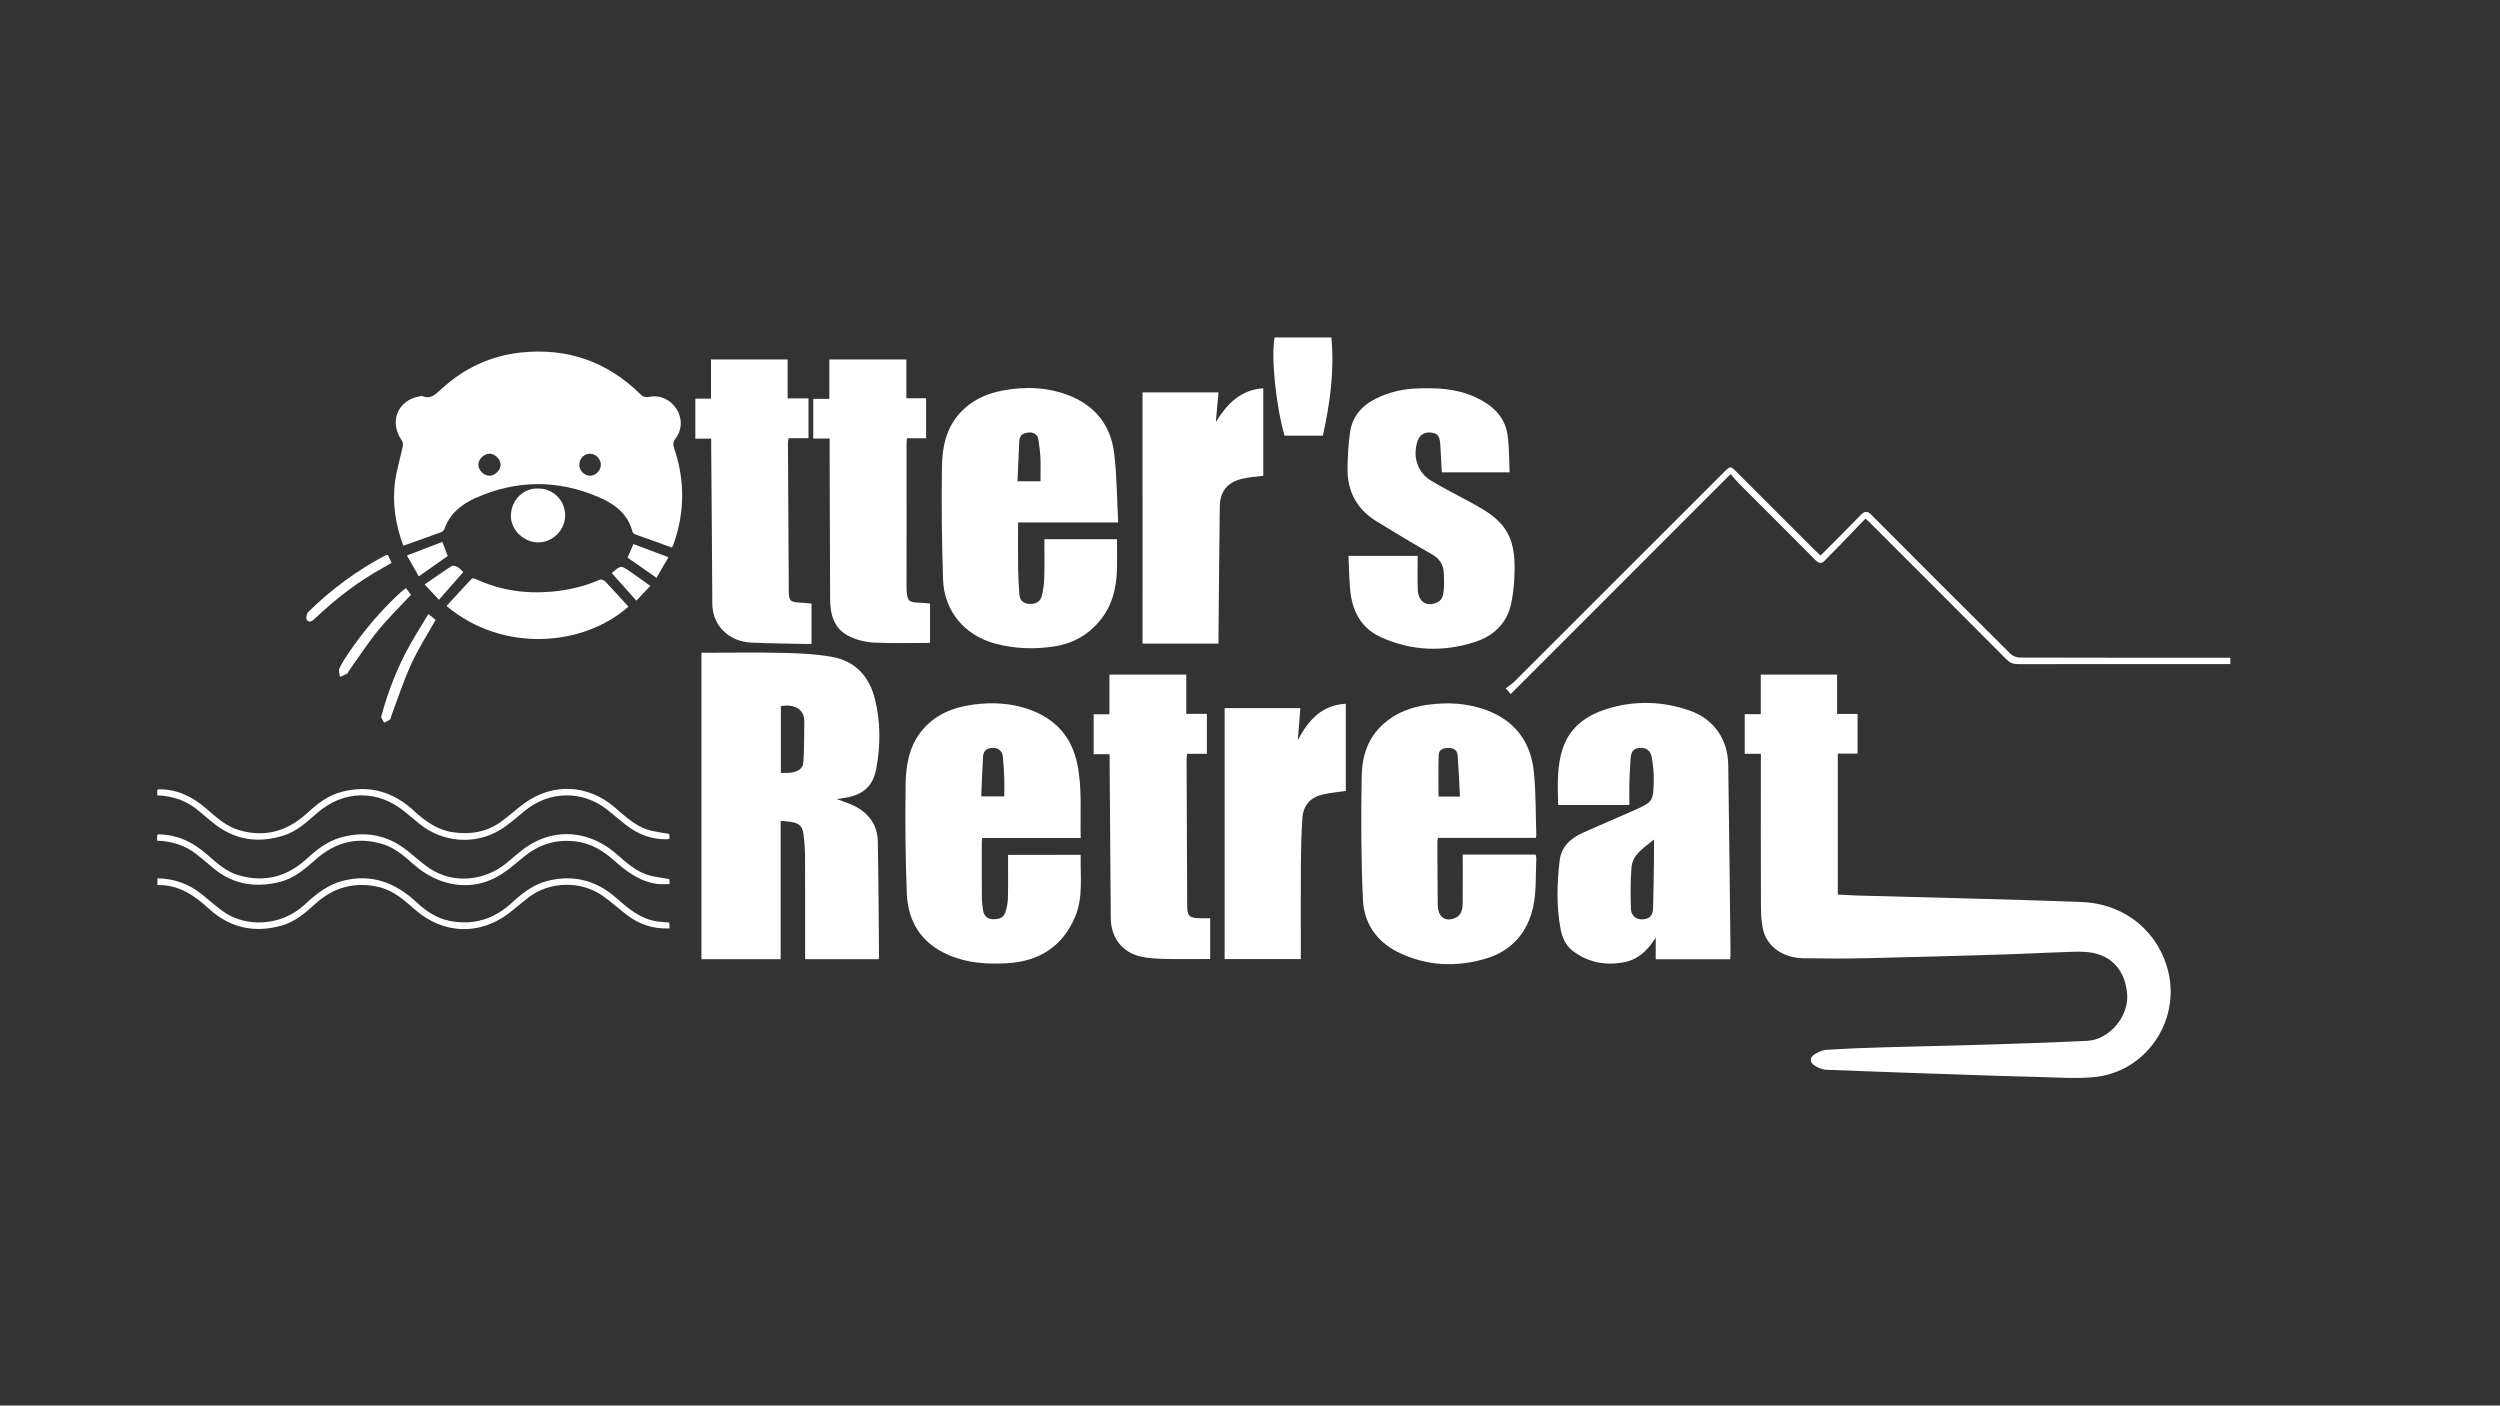 <?xml version="1.0" encoding="utf-8"?>
<!-- Generator: Adobe Illustrator 27.6.1, SVG Export Plug-In . SVG Version: 6.00 Build 0)  -->
<svg version="1.1" id="Layer_1" xmlns="http://www.w3.org/2000/svg" xmlns:xlink="http://www.w3.org/1999/xlink" x="0px" y="0px"
	 viewBox="0 0 1366 768" style="enable-background:new 0 0 1366 768;" xml:space="preserve">
<rect x="0" y="0" width="1366" height="768" fill="#333333" stroke="none"/>
<style type="text/css">
	.st0{fill:#FFFFFF;}
</style>
<g>
	<path class="st0" d="M962.15,411.88c-3.22,0-5.92,0-8.84,0c0-7.28,0-14.28,0-21.66c2.87,0,5.66,0,8.77,0c0-7.37,0-14.39,0-21.63
		c13.96,0,27.6,0,41.71,0c0,7.03,0,14.13,0,21.51c3.96,0,7.45,0,11.18,0c0,7.3,0,14.31,0,21.66c-3.56,0-7.04,0-10.8,0
		c0,25.8,0,51.26,0,77.01c3.51,0.19,7.01,0.45,10.51,0.54c19.26,0.53,38.53,0.98,57.79,1.53c21.65,0.62,43.31,1.17,64.96,2.03
		c24.97,0.99,42.66,17.67,47.43,38.48c6.22,27.09-12.54,54.33-40.37,57.15c-10.13,1.03-20.47,0.17-30.7-0.05
		c-13.11-0.28-26.21-0.76-39.32-1.2c-25.52-0.86-51.04-1.7-76.56-2.73c-2.24-0.09-4.65-1.16-6.57-2.4
		c-2.52-1.63-2.56-4.25-0.07-5.91c1.99-1.32,4.48-2.43,6.81-2.58c10.12-0.67,20.27-1.06,30.41-1.36
		c18.58-0.55,37.16-0.88,55.74-1.46c18.69-0.58,37.37-1.21,56.05-2.09c12.52-0.59,23.33-13.81,21.94-26.31
		c-1.32-11.84-7.8-19.78-19.1-21.83c-5.52-1-11.36-0.44-17.05-0.29c-9.23,0.25-18.45,0.83-27.68,1.11
		c-26.33,0.78-52.66,1.58-78.99,2.17c-11.35,0.26-22.72,0.17-34.07,0.01c-11.1-0.15-19.93-6.39-22.05-15.89
		c-0.98-4.4-1.08-9.05-1.1-13.59c-0.1-25.89-0.05-51.78-0.05-77.67C962.15,415.11,962.15,413.76,962.15,411.88z"/>
	<path class="st0" d="M383.27,524.12c0-55.92,0-111.52,0-167.47c1.28,0,2.38,0,3.49,0c14.03,0.01,28.06-0.23,42.08,0.11
		c8.51,0.2,17.11,0.67,25.49,2.1c12.87,2.2,20.6,10.63,23.72,23.04c3.17,12.64,3.1,25.51,0.71,38.27
		c-1.79,9.56-7.43,14.34-17.59,15.84c-0.98,0.14-1.95,0.31-3.91,0.62c3.7,1.41,6.54,2.27,9.18,3.55
		c8.12,3.95,13.01,10.39,13.19,19.53c0.4,20.85,0.47,41.71,0.66,62.57c0.01,0.55-0.08,1.09-0.14,1.82c-13.34,0-26.52,0-40.23,0
		c0-1.17,0-2.37,0-3.57c0-17.56,0.04-35.12-0.04-52.68c-0.02-3.86-0.31-7.74-0.78-11.58c-0.6-4.97-2.43-6.62-7.45-7.26
		c-1.55-0.2-3.11-0.29-5.11-0.47c0,25.38,0,50.4,0,75.58C411.92,524.12,397.71,524.12,383.27,524.12z M426.66,422.29
		c1.81,0,3.29,0.14,4.74-0.03c4.7-0.53,7.36-2.24,7.58-5.91c0.46-7.45,0.41-14.93,0.48-22.4c0.06-6.77-6.19-9.45-12.8-8.09
		C426.66,397.86,426.66,409.88,426.66,422.29z"/>
	<path class="st0" d="M367.05,299.14c-6.77-2.41-13.27-4.71-19.74-7.07c-0.67-0.25-1.56-0.84-1.71-1.44
		c-2.44-9.83-9.72-15.2-18.24-18.9c-22.55-9.77-45.26-9.6-67.68,0.45c-7.62,3.41-13.96,8.58-16.89,16.95
		c-0.25,0.71-1.12,1.42-1.86,1.69c-6.79,2.49-13.61,4.88-20.56,7.36c-4.22-11.32-6.13-23.14-4.47-35.28
		c0.89-6.46,2.87-12.77,4.2-19.18c0.21-1-0.07-2.38-0.65-3.22c-6.92-9.97-2.21-21.77,9.62-23.91c0.56-0.1,1.22-0.35,1.68-0.16
		c4.74,1.93,7.4-1.11,10.46-3.92c12.45-11.41,27.17-18.27,43.93-19.95c24.96-2.5,46.67,5.04,64.64,22.73
		c1.47,1.44,2.76,2.01,4.79,1.59c5.93-1.23,11.6,1.28,14.97,6.44c3.31,5.07,3.31,11.32-0.42,16.26c-1.43,1.89-1.46,3.32-0.74,5.45
		c5.94,17.49,5.82,34.98-0.39,52.4c-0.15,0.42-0.35,0.83-0.56,1.23C367.34,298.85,367.17,299.01,367.05,299.14z M267.62,247.91
		c-3.13-0.09-6.26,2.92-6.26,6.02c0,2.93,2.88,5.87,5.92,6.02c3,0.15,6.3-3.01,6.27-6.01C273.51,250.99,270.58,248,267.62,247.91z
		 M328.31,254.05c0.07-3.21-2.78-6.14-5.96-6.14c-3.15,0-5.72,2.59-5.82,5.88c-0.09,3.11,2.49,5.96,5.57,6.14
		C325.24,260.12,328.24,257.28,328.31,254.05z"/>
	<path class="st0" d="M945.39,524.13c-13.69,0-27,0-40.71,0c0-3.69,0-7.24,0-11.84c-4.68,7.56-10.23,12.34-18.14,13.65
		c-9.87,1.63-19.02-0.21-27.1-6.3c-4.04-3.05-5.9-7.51-6.79-12.27c-2.3-12.3-1.89-24.68-0.48-37.03c0.88-7.72,6.01-12.3,12.65-15.3
		c9.18-4.15,18.5-7.98,27.68-12.11c10.79-4.86,10.88-4.94,11.11-16.72c0.08-4.07-0.37-8.19-1.04-12.21
		c-0.66-3.96-3.07-5.62-6.67-5.34c-3.34,0.26-4.68,1.83-4.96,6.07c-0.28,4.2-0.53,8.41-0.64,12.61c-0.11,4.09-0.02,8.18-0.02,12.52
		c-13,0-25.81,0-38.9,0c-0.24-10.76-0.86-21.51,2.8-31.74c3.95-11.03,12.79-17.24,23.43-20.63c15.16-4.83,30.54-4.47,45.55,0.74
		c13.19,4.58,20.94,15.63,21.15,29.66c0.52,34.31,0.85,68.62,1.25,102.93C945.57,521.82,945.46,522.83,945.39,524.13z M903.74,458.7
		c-5.56,4.68-11.66,8.03-12.27,15.2c-0.65,7.52-0.57,15.13-0.33,22.69c0.13,3.95,3.07,6.01,6.68,5.72c3.7-0.29,5.33-2.1,5.44-6.45
		c0.22-8.41,0.34-16.82,0.47-25.22C903.78,466.94,903.74,463.24,903.74,458.7z"/>
	<path class="st0" d="M799.25,466.96c13.95,0,26.8,0,39.86,0c0.12,0.77,0.37,1.53,0.33,2.28c-0.45,8.74,0.14,17.71-1.69,26.16
		c-2.96,13.69-11.44,23.9-25.12,28.13c-16.62,5.14-33.3,4.47-49.09-3.44c-11.47-5.75-18.22-15.78-18.81-28.21
		c-1.07-22.62-1.09-45.32-0.7-67.98c0.18-10.69,3.42-20.89,11.96-28.43c6.87-6.07,15.09-9.16,24.04-10.38
		c10.96-1.5,21.78-0.95,32.25,2.96c15.5,5.79,24.08,17.3,25.77,33.42c1.21,11.51,0.99,23.17,1.39,34.76
		c0.01,0.43-0.14,0.87-0.26,1.59c-17.81,0-35.54,0-53.47,0c-0.13,0.91-0.31,1.54-0.31,2.17c0.04,11.51,0.02,23.03,0.18,34.54
		c0.09,6.45,4.08,9.38,9.5,7.08c3.48-1.47,4.05-4.81,4.11-8.02C799.34,484.84,799.25,476.09,799.25,466.96z M797.72,435.26
		c-0.4-7.66-0.69-15.11-1.25-22.54c-0.21-2.77-2.17-4.08-4.95-4.06c-2.74,0.01-5.33,0.81-5.43,3.89
		c-0.25,7.54-0.08,15.09-0.08,22.71C789.61,435.26,793.31,435.26,797.72,435.26z"/>
	<path class="st0" d="M590.5,467.08c-0.3,11.4,1.5,22.97-3.04,33.78c-6.79,16.17-19.53,24.39-36.85,25.43
		c-11.07,0.66-22,0.01-32.45-4.54c-14.64-6.38-21.99-17.94-22.65-33.29c-0.85-19.8-0.93-39.65-0.69-59.47
		c0.13-10.23,1.68-20.47,8.27-29c7.28-9.42,17.53-13.52,28.89-15.03c10-1.32,20.02-0.86,29.67,2.43
		c14.59,4.98,23.83,14.73,26.99,30.15c2.74,13.32,1.49,26.71,1.86,40.35c-18.12,0-35.86,0-53.81,0c-0.1,1.12-0.24,1.99-0.24,2.86
		c-0.01,9.92-0.04,19.84,0.04,29.76c0.02,2.38,0.3,4.78,0.71,7.12c0.49,2.78,2.3,4.48,5.14,4.6c2.82,0.12,5.75-0.37,6.85-3.39
		c0.91-2.51,1.46-5.28,1.53-7.95c0.2-7.85,0.07-15.71,0.07-23.81C564.1,467.08,577.13,467.08,590.5,467.08z M536.15,435.17
		c4.64,0,8.54,0,12.59,0c0-3.46,0.09-6.64-0.02-9.81c-0.15-3.96-0.33-7.94-0.75-11.88c-0.33-3.19-2.45-4.87-5.52-4.82
		c-3.35,0.05-5.12,1.49-5.32,4.86C536.7,420.64,536.47,427.77,536.15,435.17z"/>
	<path class="st0" d="M610.97,285.49c-18.81,0-36.56,0-54.7,0c0,8.54-0.08,16.83,0.03,25.11c0.06,4.76,0.35,9.53,0.68,14.28
		c0.21,2.99,1.98,4.74,4.99,5.06c3.6,0.38,6.45-1.06,7.24-4.23c0.81-3.27,1.28-6.7,1.38-10.07c0.2-6.93,0.06-13.87,0.06-21.02
		c13.23,0,26.18,0,39.69,0c0,5.45,0.12,10.99-0.03,16.51c-0.28,10.46-2.72,20.18-9.71,28.44c-6.65,7.86-14.99,12.25-25.11,13.72
		c-10.61,1.54-21.09,1.18-31.45-1.55c-16.91-4.47-28.2-17.78-28.76-35.13c-0.66-20.62-0.92-41.26-0.59-61.88
		c0.17-10.48,2.31-20.83,9.84-29.09c6.24-6.85,14.19-10.52,23.11-12.22c12.52-2.38,24.91-1.96,36.88,2.83
		c14.16,5.66,22.41,16.43,24.24,31.28C610.28,259.9,610.27,272.47,610.97,285.49z M555.94,262.97c4.6,0,8.5,0,12.59,0
		c0-4.39,0.14-8.49-0.04-12.58c-0.15-3.39-0.57-6.78-1.1-10.14c-0.48-3.01-2.67-4.17-5.48-3.91c-2.68,0.24-4.83,1.32-4.97,4.54
		C556.63,248.14,556.28,255.39,555.94,262.97z"/>
	<path class="st0" d="M824.86,258.09c-12.74,0-24.78,0-37.05,0c-0.29-5.25-0.52-10.44-0.87-15.62c-0.29-4.34-1.61-5.79-5.3-6.14
		c-3.5-0.33-6.07,1.44-7.17,4.93c-2.64,8.39,0,16.85,7.49,21.39c7.65,4.64,15.75,8.54,23.57,12.9c6.07,3.39,12.06,6.97,16.28,12.72
		c5.2,7.09,5.91,15.4,5.75,23.75c-0.12,5.77-0.61,11.61-1.74,17.26c-2.23,11.2-9.68,18.26-20.18,21.59
		c-17.16,5.45-34.28,4.83-50.85-2.6c-11.28-5.06-16.08-14.59-17.09-26.35c-0.51-5.98-0.6-11.99-0.88-18.21c12.66,0,24.79,0,37.8,0
		c0,6.37-0.21,12.52,0.06,18.64c0.29,6.61,5.08,9.48,10.69,6.76c2.94-1.43,3.28-4.23,3.51-6.91c0.25-2.94,0.15-5.93,0.03-8.89
		c-0.18-4.64-2.2-7.99-6.43-10.4c-10.27-5.85-20.41-11.94-30.47-18.14c-10.65-6.56-15.87-16.34-15.72-28.78
		c0.08-6.56,0.45-13.16,1.35-19.66c1.23-8.93,6.68-14.94,14.69-18.8c6.85-3.3,14.1-4.97,21.67-5.28
		c10.99-0.45,21.87,0.04,32.08,4.75c8.87,4.1,15.95,10.1,17.57,20.21C824.71,243.92,824.49,250.83,824.86,258.09z"/>
	<path class="st0" d="M661.24,501.73c0,7.81,0,14.96,0,22.27c-8.37,0-16.64,0.13-24.9-0.05c-4.31-0.1-8.69-0.35-12.88-1.25
		c-10.18-2.17-16.45-10.34-16.53-20.94c-0.23-28.84-0.43-57.67-0.64-86.51c-0.01-0.9,0-1.81,0-3.14c-2.92,0-5.7,0-8.71,0
		c0-7.43,0-14.43,0-21.82c2.69,0,5.47,0,8.61,0c0-7.38,0-14.39,0-21.67c14.09,0,27.83,0,41.99,0c0,6.94,0,13.95,0,21.42
		c3.96,0,7.53,0,11.26,0c0,7.47,0,14.48,0,21.85c-3.59,0-7.07,0-10.83,0c-0.11,1.42-0.27,2.51-0.26,3.6
		c0.09,26.33,0.19,52.67,0.33,79c0.03,6.16,1.02,7.1,7.1,7.24C657.47,501.76,659.16,501.73,661.24,501.73z"/>
	<path class="st0" d="M453.31,239.63c-3.1,0-5.91,0-8.95,0c0-7.31,0-14.32,0-21.7c2.75,0,5.53,0,8.79,0c0-7.32,0-14.3,0-21.52
		c14.21,0,27.96,0,42.09,0c0,6.96,0,13.96,0,21.22c3.76,0,7.14,0,10.78,0c0,7.36,0,14.46,0,21.85c-3.41,0-6.78,0-10.47,0
		c-0.08,1.24-0.2,2.22-0.2,3.19c-0.02,26.11-0.02,52.21-0.02,78.32c0,0.68-0.01,1.37,0.06,2.05c0.55,5.5,1.13,6,6.68,6.25
		c2.02,0.09,4.04,0.32,6.1,0.49c0,7.45,0,14.59,0,21.49c-10.39,0-20.63,0.38-30.82-0.17c-4.71-0.25-9.74-1.54-13.91-3.72
		c-7.94-4.17-9.85-11.92-9.87-20.32c-0.07-27.59-0.18-55.17-0.27-82.76C453.31,242.85,453.31,241.39,453.31,239.63z"/>
	<path class="st0" d="M443.42,329.79c0,7.41,0,14.45,0,22.06c-1.22,0-2.41,0.02-3.6,0c-9.8-0.23-19.61-0.28-29.4-0.74
		c-11.43-0.53-21.17-8.64-21.22-21.31c-0.1-28.73-0.4-57.45-0.61-86.18c-0.01-1.22,0-2.45,0-3.94c-3.01,0-5.71,0-8.66,0
		c0-7.36,0-14.46,0-21.84c2.72,0,5.41,0,8.56,0c0-7.25,0-14.24,0-21.43c14.09,0,27.73,0,41.86,0c0,6.95,0,13.94,0,21.26
		c4.06,0,7.65,0,11.41,0c0,7.36,0,14.38,0,21.76c-3.56,0-7.15,0-10.9,0c-0.14,1.09-0.33,1.84-0.33,2.6
		c0.13,26.9,0.26,53.81,0.46,80.71c0.04,5.74,0.71,6.25,6.58,6.55C439.39,329.39,441.2,329.6,443.42,329.79z"/>
	<path class="st0" d="M624.28,214.42c13.86,0,27.41,0,41.5,0c-0.49,5.47-0.97,10.82-1.44,16.17c6.05-9.78,13.33-17.56,25.92-18.44
		c0,16.03,0,31.83,0,47.82c-3.9,0.53-7.87,0.74-11.68,1.65c-7.94,1.88-11.99,6.98-12.09,15.08c-0.3,23.59-0.48,47.19-0.71,70.79
		c-0.01,1.34,0,2.68,0,4.19c-13.96,0-27.6,0-41.49,0C624.28,306.03,624.28,260.39,624.28,214.42z"/>
	<path class="st0" d="M735.35,432.14c-4.41,0.66-8.49,1.04-12.46,1.93c-6.95,1.56-10.81,5.95-11.28,13.14
		c-0.52,7.95-0.75,15.93-0.8,23.9c-0.12,16.19-0.04,32.38-0.04,48.57c0,1.36,0,2.71,0,4.34c-13.95,0-27.66,0-41.63,0
		c0-45.67,0-91.33,0-137.11c13.68,0,27.32,0,41.37,0c-0.45,5.71-0.88,11.3-1.37,17.46c5.79-10.89,13.05-19.13,26.21-19.84
		C735.35,400.59,735.35,416.38,735.35,432.14z"/>
	<path class="st0" d="M343.37,331.47c-24.55,21.78-68.65,25.46-99.39-0.36c4.58-5,9.11-10.01,13.77-14.91
		c0.34-0.36,1.67-0.07,2.39,0.26c13.21,6.12,27.05,8.11,41.51,6.8c9.03-0.82,17.66-2.83,25.96-6.46c0.77-0.34,2.39,0.18,3.04,0.86
		C334.98,322.18,339.15,326.85,343.37,331.47z"/>
	<path class="st0" d="M994.76,303.52c7.48-7.51,14.79-14.7,21.9-22.08c2.27-2.35,3.68-2.35,6.04,0.03
		c25.2,25.36,50.5,50.62,75.87,75.81c1.19,1.18,3.32,2,5.02,2.01c37.07,0.11,74.13,0.09,111.2,0.09c1.23,0,2.47,0,3.86,0
		c0,1.25,0,2.2,0,3.46c-1.27,0-2.38,0-3.5,0c-37.52,0-75.04-0.03-112.56,0.04c-2.59,0-4.42-0.73-6.26-2.58
		c-24.92-25.06-49.92-50.03-74.91-75.02c-0.47-0.47-1-0.9-2.14-1.92c-5.24,5.45-10.42,10.85-15.63,16.24
		c-2.06,2.13-4.26,4.14-6.23,6.34c-1.97,2.2-3.45,2.14-5.58-0.01c-13.7-13.86-27.54-27.58-41.31-41.38
		c-1.68-1.68-3.18-3.54-4.93-5.51c-40.25,40.27-80.06,80.1-120.14,120.2c-0.68-0.79-1.34-1.54-1.99-2.3
		c-0.25-0.28-0.5-0.57-0.76-0.85c1.61-1.24,3.39-2.32,4.82-3.74c38.09-38.02,76.15-76.08,114.22-114.14
		c3.76-3.75,3.74-3.74,7.44-0.04c14.34,14.34,28.69,28.68,43.04,43.01C992.94,301.88,993.71,302.55,994.76,303.52z"/>
	<path class="st0" d="M696.45,184.39c10.29,0,20.61,0,30.99,0c1.78,18.22-0.72,35.9-4.62,53.67c-6.92,0-13.94,0-20.94,0
		C697.17,221.86,694.4,194.62,696.45,184.39z"/>
	<path class="st0" d="M86.01,483.62c0-1.57,0-2.53,0-3.72c9.12,0.23,17.09,2.95,24.06,8.56c4.08,3.28,7.98,6.83,12.25,9.83
		c11.43,8.02,30.69,8.43,44.13-4c6.18-5.72,12.72-11.01,21.23-13.11c15.52-3.83,28.37,1.14,39.7,11.63
		c5.21,4.83,10.95,8.88,18.12,10.32c13.29,2.68,24.67-0.98,34.52-10.16c5.69-5.3,11.87-9.93,19.68-11.79
		c14.16-3.38,26.5,0.1,37.31,9.68c6.5,5.76,13.14,11.32,22.18,12.63c2.02,0.29,4.07,0.36,6.5,0.57c0.05,0.98,0.1,2.02,0.16,3.21
		c-9,0.44-16.64-2.22-23.43-7.42c-4.34-3.32-8.4-7.01-12.84-10.19c-11.83-8.5-28.92-8.24-40.58,0.53c-3.64,2.74-7.03,5.8-10.64,8.58
		c-16.18,12.47-36.08,11.77-51.52-1.68c-6-5.23-11.92-10.65-20.06-12.47c-13.23-2.97-24.72,0.28-34.7,9.41
		c-5.39,4.93-11.01,9.68-18.21,11.71c-14.82,4.17-28.18,1.31-39.62-9.13C106.25,489.29,97.73,483.29,86.01,483.62z"/>
	<path class="st0" d="M85.87,459.34c0-1.21,0-2.11,0-3.08c0.31-0.13,0.6-0.35,0.89-0.35c10.29,0.13,18.87,4.34,26.45,11.04
		c5.29,4.68,10.59,9.48,17.61,11.42c13.68,3.79,25.76,0.83,36.32-8.74c5.57-5.04,11.34-9.84,18.83-11.97
		c13.44-3.83,25.63-1.56,36.59,7.14c4.1,3.25,7.96,6.85,12.3,9.75c12.58,8.4,29.69,7.04,41.88-2.97c4.05-3.32,7.93-6.94,12.33-9.72
		c15.16-9.57,33.28-7.71,47.34,4.4c5.85,5.04,11.51,10.47,19.37,12.31c3.17,0.75,6.43,1.14,9.95,1.75c0.03,0.71,0.08,1.66,0.13,2.74
		c-2.36,0-4.53,0.24-6.62-0.04c-9.7-1.32-17.08-6.94-24.13-13.2c-5.88-5.23-12.41-9.05-20.47-10.05
		c-10.55-1.31-19.74,1.43-27.98,8.05c-5.04,4.05-9.94,8.52-15.58,11.55c-14.42,7.74-31.58,4.76-44.87-6.9
		c-5.04-4.42-10.06-8.99-16.62-11.09c-13.89-4.43-26.17-1.44-37.03,8.19c-5.96,5.29-12.02,10.55-20.1,12.45
		c-13.14,3.1-25.25,1.24-35.86-7.63c-3.06-2.56-6.07-5.17-9.2-7.63C101.21,461.91,94.05,459.62,85.87,459.34z"/>
	<path class="st0" d="M85.92,434.57c0-1.15,0-2.03,0-2.95c0.4-0.14,0.7-0.33,1-0.33c10.1-0.09,18.4,4.16,25.85,10.59
		c5.5,4.75,10.91,9.73,18.13,11.79c14.18,4.05,26.39,0.37,37.07-9.5c5.46-5.05,11.32-9.6,18.7-11.51
		c15.12-3.92,28.2-0.1,39.58,10.43c6.15,5.69,12.83,10.47,21.5,11.69c9.52,1.34,18.36-0.19,26.2-5.91
		c4.41-3.22,8.41-6.98,12.85-10.16c15.46-11.05,34.53-10.03,48.97,2.32c6.2,5.3,12.14,11.11,20.52,12.98
		c2.97,0.66,6.01,1.06,9.35,1.63c0.07,0.65,0.16,1.6,0.26,2.55c-0.52,0.18-0.84,0.38-1.15,0.39c-8.41,0.23-15.84-2.54-22.43-7.6
		c-3.61-2.77-7-5.82-10.59-8.62c-13.69-10.7-31.83-10.28-45.2,0.85c-4.28,3.56-8.5,7.33-13.22,10.21
		c-13.91,8.48-31.66,6.94-44.25-3.4c-2.64-2.17-5.26-4.35-7.9-6.51c-14.87-12.19-33.37-11.88-47.86,0.71
		c-5.57,4.84-11.01,9.99-18.26,12.29c-14.25,4.53-27.35,2.44-39-7.25c-2.36-1.97-4.78-3.87-7.09-5.89
		C102.45,437.66,94.82,434.91,85.92,434.57z"/>
	<path class="st0" d="M294.27,266.94c8.03,0.02,14.48,6.49,14.52,14.56c0.04,8.03-6.68,14.83-14.69,14.87
		c-7.85,0.04-15.17-6.89-14.95-14.74C279.4,272.57,286.64,266.46,294.27,266.94z"/>
	<path class="st0" d="M234.06,335.51c1.67,1.36,2.89,2.34,3.96,3.21c-4.57,8.15-9.52,15.8-13.27,24
		c-4.18,9.12-7.28,18.75-10.84,28.15c-0.28,0.74-0.27,1.77-0.78,2.2c-0.93,0.78-2.15,1.22-3.24,1.8c-0.54-1.19-1.79-2.58-1.53-3.56
		c3.73-13.73,8.84-26.94,15.86-39.35C227.29,346.53,230.62,341.24,234.06,335.51z"/>
	<path class="st0" d="M221.77,321.34c1.09,1.43,2.05,2.69,2.8,3.68c-6.07,6.51-12.36,12.6-17.86,19.34
		c-5.73,7.03-10.69,14.68-15.98,22.07c-0.4,0.55-0.59,1.38-1.11,1.69c-1.2,0.7-2.54,1.17-3.83,1.73c-0.17-1.5-0.92-3.26-0.4-4.45
		c1.28-2.89,3.04-5.59,4.82-8.22c8.2-12.11,17.56-23.24,28.29-33.19C219.51,323.06,220.61,322.27,221.77,321.34z"/>
	<path class="st0" d="M211.93,303.21c0.66,1.4,1.23,2.61,2.03,4.32c-1.42,0.82-2.9,1.71-4.4,2.54
		c-13.74,7.57-26.07,17.02-37.39,27.83c-1.41,1.35-3.08,2.7-4.53,0.81c-0.62-0.81-0.13-3.43,0.76-4.31
		c12.56-12.36,26.63-22.72,42.21-30.97C210.9,303.27,211.27,303.31,211.93,303.21z"/>
	<path class="st0" d="M228.84,314.93c-2.1-3.7-4.16-7.31-6.49-11.42c6.6-2.53,12.78-4.9,19.33-7.41c1.05,2.7,2,5.14,2.98,7.68
		C239.55,307.37,234.46,310.97,228.84,314.93z"/>
	<path class="st0" d="M342.9,304.7c1.06-2.44,1.99-4.61,3.21-7.42c6.13,2.3,12.37,4.65,19.14,7.19c-2.37,4.07-4.4,7.55-6.54,11.23
		C353.27,311.92,348.11,308.33,342.9,304.7z"/>
	<path class="st0" d="M239.83,327.72c-2.61-2.82-5.05-5.44-7.79-8.4c5.12-3.52,9.83-6.87,14.69-9.98c0.7-0.45,2.28-0.03,3.2,0.47
		c1.17,0.63,2.08,1.73,3.22,2.74C248.74,317.55,244.43,322.47,239.83,327.72z"/>
	<path class="st0" d="M334.26,313.12c4.95-4.28,4.97-4.31,9.98-0.86c3.63,2.5,7.18,5.1,11.1,7.88c-2.65,2.8-5.1,5.39-7.63,8.06
		C343.07,323,338.72,318.12,334.26,313.12z"/>
</g>
</svg>
